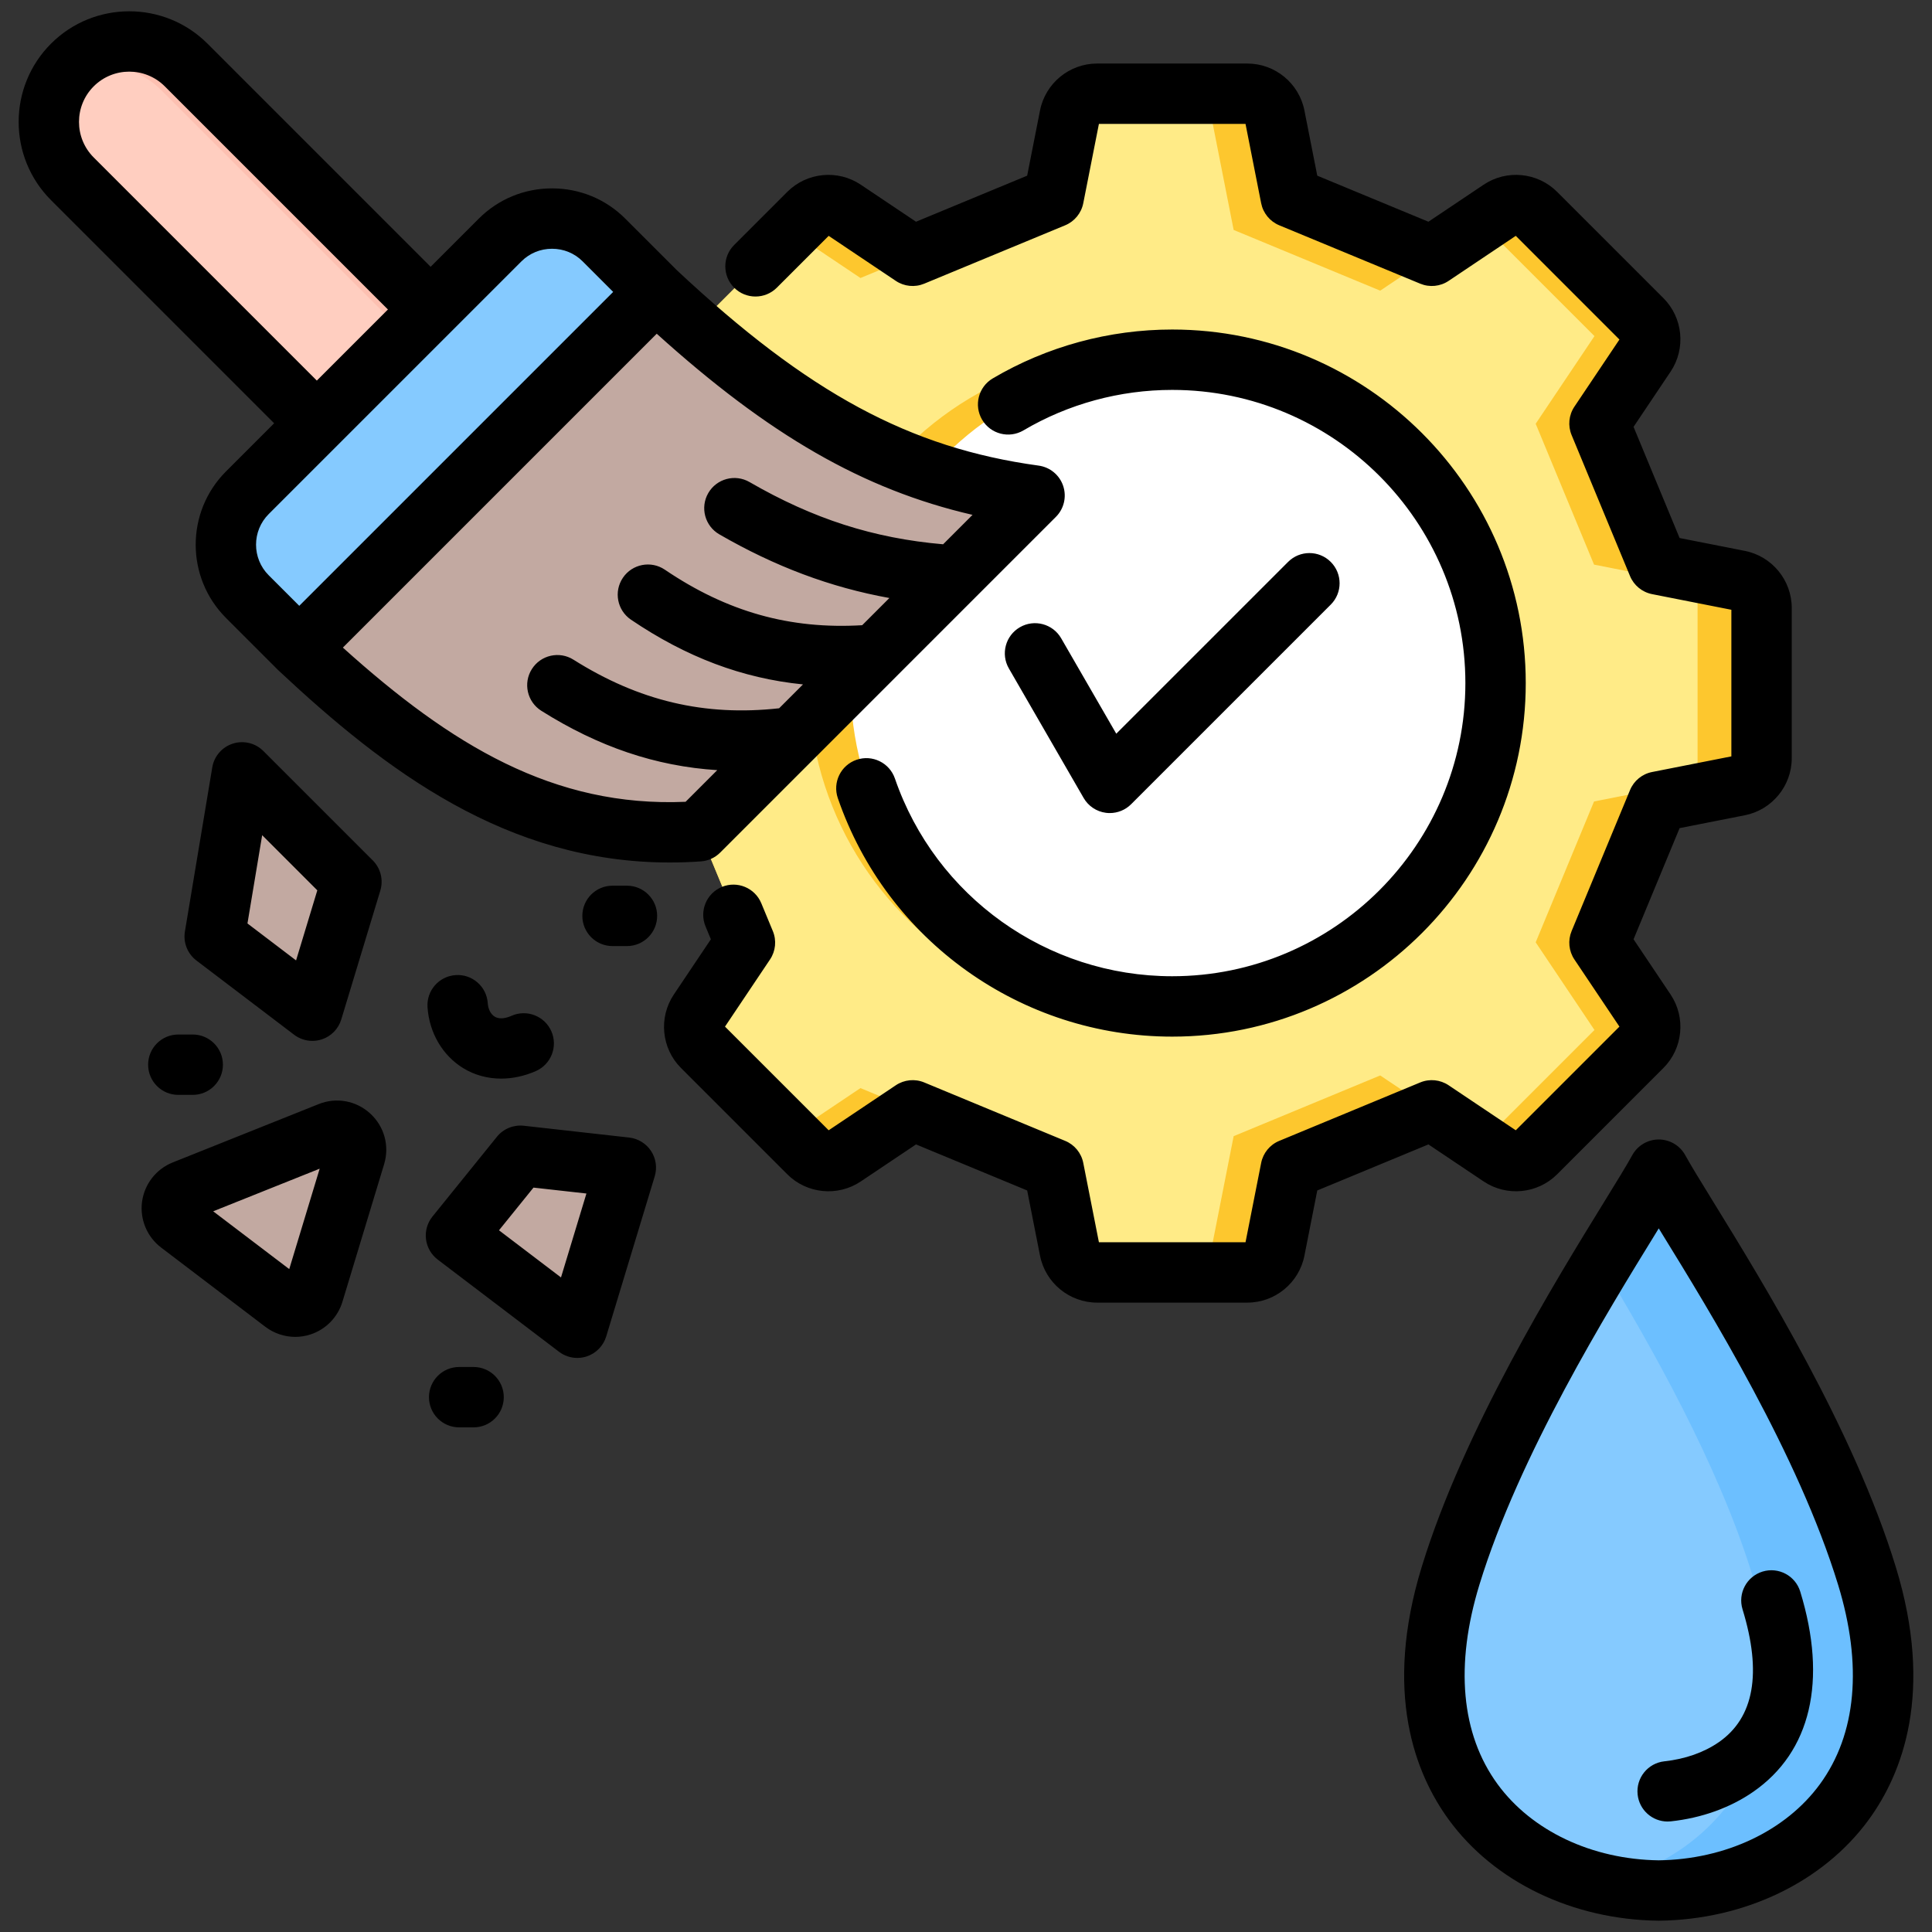 <svg id="Layer_1" viewBox="0 0 512 512" xmlns="http://www.w3.org/2000/svg" data-name="Layer 1"><rect x="0" y="0" width="512" height="512" fill="#333333" stroke="none"/><path d="m379.35 67.916 18.183-12.193c2.962-1.986 6.819-1.609 9.341.912l28.141 28.141c2.521 2.521 2.898 6.38.912 9.341l-12.193 18.183 15.466 37.331 21.476 4.235c3.499.69 5.961 3.684 5.961 7.25v39.797c0 3.566-2.462 6.561-5.96 7.251l-21.476 4.234-15.466 37.331 12.193 18.183c1.986 2.961 1.61 6.82-.912 9.341l-28.141 28.14c-2.521 2.521-6.38 2.898-9.341.912l-18.183-12.194-37.331 15.466-4.234 21.477c-.69 3.498-3.684 5.96-7.25 5.96h-39.797c-3.566 0-6.561-2.462-7.251-5.96l-4.235-21.477-37.331-15.465-18.183 12.194c-2.961 1.986-6.82 1.609-9.341-.912l-28.141-28.14c-2.521-2.521-2.898-6.38-.912-9.341l12.193-18.183-15.466-37.331-21.476-4.234c-3.499-.69-5.96-3.685-5.96-7.251v-39.797c0-3.567 2.462-6.56 5.961-7.25l21.476-4.235 15.466-37.331-12.193-18.183c-1.986-2.961-1.61-6.82.912-9.341l28.141-28.141c2.521-2.521 6.379-2.897 9.34-.912l18.183 12.193 37.331-15.466 4.235-21.476c.69-3.498 3.684-5.96 7.25-5.96h39.798c3.565 0 6.56 2.462 7.25 5.96l4.234 21.476 37.331 15.466z" fill="#fdc72e" fill-rule="evenodd"/><path d="m379.35 67.916 13.195-8.848 30.004 30.003-15.577 23.228 15.466 37.331 27.436 5.41v51.948l-27.436 5.409-15.466 37.331 15.577 23.229-30.004 30.003-26.778-17.955-38.837 16.091-7.082 35.919h-29.112c-3.566 0-6.56-2.462-7.25-5.961l-4.234-21.476-51.225-21.221-18.357 12.31-23.414-23.414c-2.521-2.521-2.898-6.38-.912-9.341l12.194-18.183-15.466-37.331-21.477-4.234c-3.498-.69-5.96-3.684-5.96-7.251v-39.797c0-3.566 2.462-6.561 5.96-7.251l21.477-4.234 15.466-37.331-12.194-18.182c-1.986-2.962-1.609-6.821.912-9.342l23.414-23.413 18.357 12.31 13.894-5.756 37.331-15.466 4.234-21.475c.69-3.499 3.684-5.961 7.25-5.961h29.112l7.082 35.92 38.837 16.091 13.582-9.108z" fill="#ffeb87" fill-rule="evenodd"/><circle cx="302.032" cy="181.014" fill="#fdc72e" r="87.877" transform="matrix(.271 -.963 .963 .271 46.003 422.754)"/><circle cx="310.635" cy="181.014" fill="#fff" r="85.2" transform="matrix(.707 -.707 .707 .707 -37.013 272.67)"/><g fill-rule="evenodd"><path d="m439.573 309.901c7.709 14.025 41.563 63.177 55.207 107.698 16.942 55.28-19.336 83.03-55.207 83.466-35.872-.436-72.149-28.186-55.208-83.466 13.644-44.521 47.498-93.673 55.208-107.698z" fill="#6cbfff"/><path d="m424.403 499.221c-29.941-7.041-54.571-34.201-40.038-81.622 8.992-29.34 26.759-60.689 40.038-82.672 13.279 21.983 31.047 53.332 40.038 82.672 14.533 47.42-10.097 74.581-40.038 81.622z" fill="#85caff"/><path d="m79.294 171.856c34.272 32.1 65.141 51.318 105.882 48.434l18.416-18.416 70.563-70.563c-38.087-5.214-66.297-22.065-100.357-53.959z" fill="#c2a9a1"/><path d="m173.798 77.352-94.504 94.504-13.759-13.759c-7.567-7.567-7.567-19.95 0-27.518l66.986-66.986c7.567-7.568 19.95-7.568 27.518 0z" fill="#6cbfff"/><path d="m73.915 166.478-8.38-8.38c-7.567-7.567-7.567-19.95 0-27.518l66.986-66.986c7.564-7.564 19.938-7.568 27.506-.011l.011.011 8.38 8.38-94.504 94.504z" fill="#85caff"/><path d="m19.162 17.22c-8.293 8.293-8.294 21.863 0 30.157l64.788 64.788 30.157-30.157-64.789-64.788c-8.293-8.293-21.863-8.293-30.156 0z" fill="#fdc0b1"/><path d="m16.217 20.905c-5.191 8.233-4.211 19.316 2.944 26.471l64.788 64.788 23.526-23.526-64.787-64.788c-7.155-7.155-18.238-8.136-26.471-2.945z" fill="#ffcec0"/><path d="m66.878 207.425 24.551 24.551c1.071 1.071 1.439 2.539.999 3.989l-8.408 27.748c-.294.97-.983 1.672-1.946 1.984-.964.312-1.933.148-2.74-.465l-20.53-15.603c-1.213-.922-1.776-2.34-1.525-3.843l6.213-37.275c.126-.758.631-1.341 1.362-1.576.732-.234 1.481-.052 2.025.49z" fill="#b59c94"/><path d="m66.878 207.425 20.553 20.553-10.691 35.281-17.936-13.631c-1.213-.921-1.776-2.34-1.525-3.842l6.213-37.276c.126-.758.631-1.341 1.362-1.576.732-.234 1.481-.053 2.025.49z" fill="#c2a9a1"/><path d="m140.625 306.584 21.632 2.424c.916.103 1.664.561 2.172 1.331.507.77.633 1.638.365 2.52l-10.566 34.867c-.294.97-.983 1.671-1.947 1.984-.964.312-1.933.148-2.74-.465l-26.26-19.958c-.67-.509-1.061-1.192-1.163-2.028-.101-.836.116-1.592.645-2.246l13.416-16.602c1.105-1.367 2.698-2.022 4.446-1.826z" fill="#b59c94"/><path d="m140.625 306.584 18.609 2.085-11.808 38.966-24.144-18.349c-.67-.509-1.062-1.192-1.163-2.027-.101-.836.116-1.592.645-2.246l13.416-16.602c1.105-1.367 2.699-2.022 4.446-1.826z" fill="#c2a9a1"/><path d="m94.122 306.209-11.048 36.456c-1.031 3.401-5.1 4.719-7.929 2.569l-27.619-20.991c-3.151-2.394-2.489-7.284 1.186-8.753l38.666-15.466c3.96-1.584 7.98 2.103 6.743 6.185z" fill="#b59c94"/><path d="m69.002 340.565-21.475-16.321c-3.151-2.394-2.489-7.284 1.186-8.753l38.666-15.466c.267-.107.535-.189.802-.25.028.565-.04 1.154-.221 1.751l-11.048 36.456c-1.029 3.394-5.082 4.713-7.91 2.583z" fill="#c2a9a1"/><path d="m467.095 416.483c-4.224 1.302-6.599 5.771-5.305 10 5.179 16.889 3.064 28.74-6.285 35.21-3.936 2.729-8.923 4.479-14.421 5.072-4.394.477-7.571 4.421-7.095 8.819.443 4.103 3.91 7.14 7.944 7.14.284 0 .576-.019.866-.048 8.145-.882 15.686-3.582 21.811-7.82 15.289-10.578 19.72-29.43 12.477-53.059-1.296-4.233-5.771-6.6-9.993-5.313zm20.01 3.462c6.538 21.33 4.879 39.608-4.794 52.862-9.063 12.405-25.03 19.956-42.726 20.197-17.696-.241-33.662-7.791-42.724-20.197-9.675-13.254-11.332-31.532-4.795-52.862 10.524-34.343 34.019-72.49 46.643-92.981.298-.492.59-.959.876-1.432.288.472.58.94.879 1.432 12.622 20.491 36.117 58.638 46.64 92.981zm8.129 62.292c-12.036 16.484-32.801 26.489-55.551 26.768h-.194c-22.749-.28-43.515-10.284-55.55-26.768-8.901-12.193-17.371-33.711-7.172-66.984 11.125-36.3 35.319-75.58 48.318-96.679 3.351-5.443 5.998-9.739 7.49-12.458 1.405-2.55 4.093-4.141 7.01-4.141s5.605 1.591 7.012 4.141c1.493 2.719 4.14 7.015 7.49 12.458 12.997 21.099 37.193 60.378 48.316 96.679 10.197 33.272 1.731 54.79-7.17 66.984zm-447.981-208.082c-4.418 0-7.998 3.577-7.998 7.998s3.58 7.999 7.998 7.999h3.823c4.418 0 8-3.587 8-7.999s-3.582-7.998-8-7.998zm88.3-4.956c-1.268.559-3.07 1.056-4.45.222-1.045-.636-1.735-1.967-1.842-3.563-.294-4.412-4.107-7.753-8.517-7.449-4.407.294-7.742 4.108-7.447 8.514.456 6.803 4.017 12.849 9.528 16.19 3.013 1.822 6.435 2.729 9.987 2.729 3.034 0 6.165-.665 9.212-2.006 4.04-1.793 5.869-6.513 4.081-10.559-1.785-4.035-6.511-5.868-10.553-4.079zm-10.048 93.067h-3.823c-4.418 0-7.998 3.578-7.998 7.999s3.58 7.998 7.998 7.998h3.823c4.418 0 8.001-3.582 8.001-7.998s-3.582-7.999-8.001-7.999zm40.643-127.55h-3.823c-4.418 0-7.998 3.582-7.998 8.003s3.58 7.999 7.998 7.999h3.823c4.418 0 8.001-3.582 8.001-7.999s-3.582-8.003-8.001-8.003zm-81.433 74.997-28.222 11.292 20.158 15.317 8.065-26.609zm17.076-1.176-11.048 36.459c-1.244 4.098-4.413 7.338-8.481 8.65-1.313.429-2.668.641-4.015.641-2.825 0-5.618-.921-7.929-2.671l-27.619-21.002c-3.748-2.84-5.684-7.512-5.053-12.159.631-4.658 3.74-8.64 8.112-10.39l38.663-15.457c4.714-1.895 9.963-.931 13.699 2.497 3.737 3.428 5.143 8.568 3.671 13.433zm53.617 7.757-14.027-1.567-9.144 11.316 16.432 12.492zm17.123-11.282c1.309 1.982 1.665 4.455.978 6.721l-12.863 42.452c-.759 2.498-2.699 4.479-5.191 5.289-.806.26-1.638.391-2.465.391-1.727 0-3.429-.559-4.84-1.63l-32.156-24.44c-1.722-1.311-2.84-3.264-3.102-5.41-.26-2.15.36-4.31 1.719-5.993l17.082-21.142c1.714-2.117 4.396-3.216 7.114-2.917l27.937 3.129c2.36.27 4.481 1.572 5.788 3.548zm-106.952-60.287 12.882 9.792 5.628-18.572-14.611-14.614-3.899 23.393zm12.361 29.488-25.887-19.671c-2.363-1.798-3.539-4.754-3.051-7.685l7.249-43.489c.493-2.955 2.597-5.39 5.45-6.301 2.851-.916 5.978-.159 8.097 1.962l28.994 28.991c2.087 2.088 2.855 5.154 2 7.98l-10.354 34.169c-.761 2.507-2.699 4.489-5.191 5.289-.808.26-1.638.386-2.465.386-1.727 0-3.431-.559-4.842-1.63zm215.121-58.811c.348.048.698.067 1.045.067 2.108 0 4.147-.834 5.656-2.343l52.902-52.9c3.124-3.124 3.124-8.187 0-11.311-3.123-3.129-8.189-3.129-11.314 0l-45.528 45.524-14.606-25.293c-2.209-3.823-7.102-5.135-10.927-2.926-3.825 2.208-5.138 7.102-2.928 10.925l19.816 34.328c1.244 2.15 3.419 3.606 5.884 3.929zm-209.098-114.542 18.843-18.842-59.131-59.134c-5.196-5.198-13.647-5.198-18.843 0-5.195 5.192-5.195 13.649 0 18.842l59.132 59.134zm-12.758 35.379 66.988-66.984c2.149-2.145 5.024-3.331 8.1-3.331s5.954 1.181 8.102 3.331l8.102 8.105-83.19 83.189-8.103-8.1c-4.467-4.469-4.467-11.74 0-16.21zm186.524.203c-28.983-6.707-53.936-21.132-83.687-48.002l-83.178 83.179c28.688 25.843 55.845 42.361 90.825 40.866l8.389-8.389c-16.308-1.036-31.484-6.195-46.634-15.737-3.738-2.358-4.859-7.3-2.505-11.036 2.356-3.736 7.294-4.86 11.033-2.502 17.376 10.949 34.767 15.057 54.503 12.878l6.326-6.325c-16.11-1.615-30.934-7.227-45.587-17.155-3.657-2.478-4.614-7.454-2.136-11.113 2.479-3.655 7.452-4.614 11.112-2.136 16.463 11.162 33.157 15.857 52.299 14.715l7.207-7.208c-15.658-2.83-30.277-8.331-45.074-16.875-3.825-2.213-5.134-7.107-2.927-10.93 2.211-3.828 7.104-5.135 10.931-2.926 16.896 9.763 32.825 14.888 51.307 16.494l7.797-7.796zm-185.08-24.271-59.131-59.134c-11.434-11.432-11.434-30.032 0-41.469 11.434-11.432 30.036-11.432 41.47 0l59.132 59.134 12.758-12.757c5.171-5.173 12.067-8.023 19.415-8.023s14.244 2.849 19.416 8.023l13.666 13.664c34.817 32.583 61.708 47.105 95.878 51.782 3.011.414 5.528 2.492 6.498 5.376.968 2.878.222 6.06-1.925 8.206l-42.18 42.178-.004.01-46.795 46.791c-1.362 1.365-3.172 2.189-5.093 2.324-2.804.198-5.567.294-8.283.294-43.112 0-75.26-24.295-103.631-50.866-.064-.063-.126-.12-.189-.183l-13.758-13.76c-10.707-10.704-10.707-28.128 0-38.831l12.758-12.758zm164.513 94.143c10.784 31.339 40.317 52.399 73.485 52.399 42.839 0 77.693-34.854 77.693-77.692s-34.853-77.692-77.693-77.692c-13.895 0-27.525 3.708-39.421 10.728-3.802 2.242-8.71.978-10.955-2.826s-.981-8.707 2.825-10.954c14.355-8.471 30.798-12.95 47.551-12.95 51.662 0 93.692 42.033 93.692 93.694s-42.029 93.694-93.692 93.694c-39.997 0-75.607-25.399-88.614-63.199-1.437-4.18.786-8.731 4.961-10.168 4.177-1.437 8.732.786 10.168 4.966zm141.382 96.968 14.636 9.812c6.098 4.093 14.291 3.293 19.483-1.899l28.156-28.162c5.193-5.188 5.993-13.384 1.905-19.479l-9.816-14.637 12.204-29.454 17.287-3.409c7.202-1.422 12.43-7.782 12.43-15.12v-39.825c0-7.343-5.228-13.702-12.43-15.12l-17.287-3.409-12.204-29.459 9.816-14.633c4.088-6.099 3.288-14.295-1.903-19.483l-28.16-28.157c-5.191-5.193-13.383-5.993-19.481-1.905l-14.634 9.816-29.457-12.203-3.409-17.29c-1.42-7.198-7.778-12.429-15.121-12.429h-39.822c-7.341 0-13.702 5.226-15.121 12.429l-3.409 17.29-29.456 12.203-14.639-9.816c-6.095-4.088-14.289-3.288-19.478 1.905l-14.08 14.079c-3.124 3.124-3.124 8.186 0 11.31s8.189 3.124 11.314 0l13.737-13.736 17.792 11.933c2.225 1.495 5.046 1.769 7.519.747l37.375-15.481c2.473-1.027 4.268-3.221 4.785-5.844l4.146-21.016h38.854l4.145 21.016c.518 2.623 2.313 4.817 4.785 5.844l37.376 15.481c2.473 1.022 5.294.747 7.517-.747l17.794-11.933 27.474 27.477-11.933 17.791c-1.489 2.223-1.77 5.043-.745 7.517l15.485 37.375c1.023 2.474 3.217 4.267 5.842 4.788l21.016 4.146v38.851l-21.016 4.146c-2.625.516-4.82 2.314-5.842 4.788l-15.485 37.371c-1.024 2.473-.744 5.298.745 7.516l11.933 17.796-27.474 27.472-17.794-11.928c-2.223-1.49-5.044-1.774-7.517-.752l-37.376 15.491c-2.472 1.017-4.267 3.211-4.785 5.839l-4.145 21.021h-38.854l-4.146-21.021c-.518-2.628-2.312-4.821-4.785-5.839l-37.373-15.491c-2.473-1.022-5.296-.738-7.519.752l-17.794 11.928-27.474-27.472 11.933-17.796c1.49-2.218 1.771-5.043.746-7.516l-3.057-7.377c-1.691-4.084-6.372-6.022-10.453-4.33s-6.021 6.369-4.329 10.453l1.418 3.419-9.816 14.637c-4.089 6.099-3.289 14.291 1.902 19.479l28.16 28.162c5.191 5.192 13.383 5.993 19.479 1.899l14.638-9.812 29.456 12.203 3.409 17.29c1.42 7.198 7.78 12.43 15.121 12.43h39.822c7.343 0 13.701-5.231 15.121-12.43l3.409-17.29 29.455-12.203z"/></g></svg>